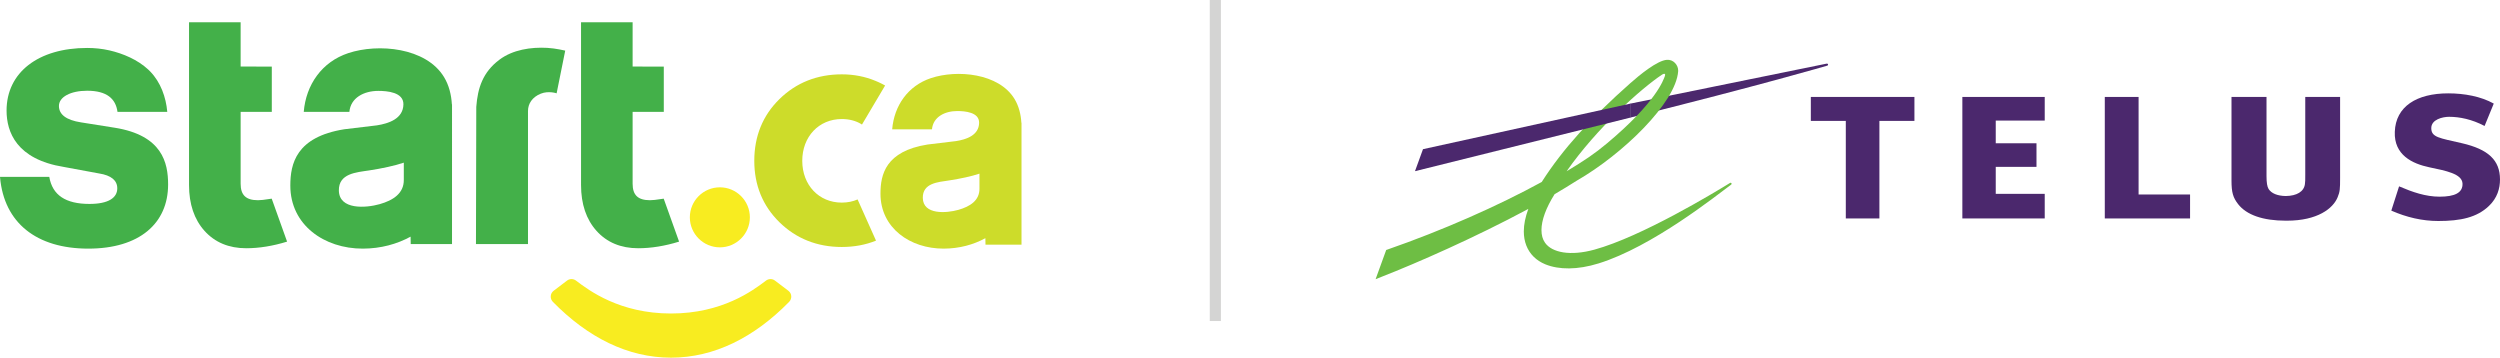 <svg xmlns="http://www.w3.org/2000/svg" xmlns:xlink="http://www.w3.org/1999/xlink" id="Layer_1" data-name="Layer 1" width="600" height="85.837" viewBox="0 0 600 85.837"><defs><style>      .cls-1 {        clip-path: url(#clippath);      }      .cls-2, .cls-3 {        fill: none;      }      .cls-2, .cls-4, .cls-5, .cls-6, .cls-7, .cls-8 {        stroke-width: 0px;      }      .cls-9 {        clip-path: url(#clippath-1);      }      .cls-3 {        stroke: #d4d4d3;        stroke-miterlimit: 10;        stroke-width: 2.669px;      }      .cls-4 {        fill: #f8ec20;      }      .cls-5 {        fill: #4b286d;      }      .cls-6 {        fill: #6ebe44;      }      .cls-7 {        fill: #43b049;      }      .cls-8 {        fill: #cddc2a;      }    </style><clipPath id="clippath"><rect class="cls-2" y="0" width="600" height="85.837"></rect></clipPath><clipPath id="clippath-1"><rect class="cls-2" y="0" width="600" height="85.837"></rect></clipPath></defs><g id="Secondary_Telus_Logo_Lockup" data-name="Secondary Telus Logo Lockup"><g class="cls-1"><polygon class="cls-5" points="490.733 28.938 490.733 23.267 470.965 23.267 470.965 52.427 490.733 52.427 490.733 46.523 478.978 46.523 478.978 40.047 488.757 40.047 488.757 34.386 478.978 34.386 478.978 28.938 490.733 28.938"></polygon><polygon class="cls-5" points="525.616 46.678 513.261 46.678 513.261 23.267 505.15 23.267 505.15 52.429 525.616 52.429 525.616 46.678"></polygon><g class="cls-9"><path class="cls-5" d="m590.886,34.375c-5.467-1.261-7.379-1.407-7.379-3.629,0-2.065,2.707-2.713,4.268-2.713,2.532,0,5.502.603,8.524,2.2l2.204-5.371c-3.099-1.74-7.094-2.456-10.937-2.456-7.541,0-12.606,3.127-12.814,9.233-.218,5.56,4.202,7.648,8.274,8.507,3.917.826,7.891,1.54,7.978,3.92.077,2.198-1.854,3.136-5.5,3.136-3.373,0-6.516-1.105-9.726-2.478l-1.865,5.827c3.677,1.607,7.421,2.489,11.285,2.489,5.36,0,9.268-.849,12.148-3.617,1.998-1.898,2.653-4.185,2.653-6.374-.012-4.611-2.817-7.212-9.114-8.675"></path><polygon class="cls-5" points="459.462 29.017 459.462 23.266 434.599 23.266 434.599 29.017 442.993 29.017 442.993 52.428 451.057 52.428 451.057 29.017 459.462 29.017"></polygon><path class="cls-5" d="m553.263,23.267v18.533c0,1.449,0,1.852-.087,2.422-.252,1.764-1.933,2.792-4.607,2.824-1.975-.033-3.427-.626-4.104-1.686-.337-.547-.502-1.517-.502-3.08v-19.013h-8.403v20.106c0,2.792.36,4.041,1.594,5.627,2.029,2.601,5.981,3.964,11.437,3.964h.295c7.292,0,11.058-2.915,12.15-5.638.545-1.317.589-1.943.589-4.611v-19.448h-8.361Z"></path><path class="cls-5" d="m438.386,15.273l-47.129,9.601v3.361l.152-.044c31.139-7.737,46.977-12.392,47.108-12.427.175-.044.241-.189.218-.3-.021-.123-.152-.223-.348-.19"></path><path class="cls-6" d="m400.064,14.359c-2.293.133-6.538,3.606-8.863,5.671-9.277,8.205-16.165,15.752-21.186,23.645-10.455,5.727-23.772,11.611-37.011,16.212l-.318.11-2.543,7.012,1.452-.58c8.417-3.282,22.463-9.444,35.201-16.289-.72,1.954-1.082,3.75-1.082,5.392,0,1.228.198,2.355.601,3.394.797,2.054,2.38,3.617,4.563,4.511,3.263,1.328,7.706,1.361,12.781-.214,12.956-4.018,28.336-16.354,31.686-18.811l.119-.089c.131-.102.142-.246.089-.347-.077-.111-.229-.146-.35-.067l-.164.1c-3.591,2.2-21.044,12.795-32.394,15.909-5.773,1.584-10.184.714-11.841-1.663-.58-.816-.853-1.842-.853-3.038,0-2.333,1.07-5.314,3.155-8.617,1.91-1.116,3.689-2.2,5.294-3.226,11.066-6.364,23.826-18.734,24.361-26.282v-.168c0-.647-.273-1.317-.764-1.819-.503-.524-1.19-.793-1.931-.747m-1.234,3.594c.731-.479.939-.179.72.358-.348.859-1.943,6.083-13.807,16.042-3.099,2.589-5.294,4.052-9.757,6.753,7.302-10.459,17.965-19.904,22.844-23.154"></path><polygon class="cls-5" points="391.103 24.908 341.517 35.804 339.596 41.085 391.255 28.235 391.332 28.214 391.332 24.852 391.103 24.908"></polygon><line class="cls-3" x1="291.681" y1="0" x2="291.681" y2="77.046"></line><path class="cls-7" d="m133.589,22.398l2.065-10.249s-2.313-.553-4.298-.662c-3.931-.217-8.301.429-11.521,2.861-3.964,2.99-5.184,6.75-5.528,11.306l-.075,32.929h12.487v-31.944c0-1.77,1.036-3.336,3.055-4.153,1.889-.762,3.814-.088,3.814-.088"></path><path class="cls-7" d="m143.161,55.403c2.486,2.77,5.848,4.174,9.996,4.174,3.132,0,6.437-.537,9.823-1.589l-3.69-10.309c-1.806.297-2.78.372-3.298.372-2.879,0-4.163-1.223-4.163-3.962v-17.237h7.482v-10.867l-7.482-.015V5.346h-12.381l.003,39.072c0,4.551,1.248,8.249,3.711,10.986"></path><path class="cls-7" d="m61.913,48.052c-2.879,0-4.161-1.22-4.161-3.962v-17.237h7.479v-10.87l-7.479-.013V5.346h-12.384v39.072c0,4.551,1.251,8.249,3.714,10.986,2.486,2.768,5.848,4.174,9.996,4.174,3.132,0,6.438-.538,9.823-1.589l-3.69-10.311c-1.806.3-2.781.375-3.298.375"></path><path class="cls-4" d="m172.767,59.363c3.972,0,7.202-3.233,7.202-7.205s-3.23-7.203-7.202-7.203-7.205,3.231-7.205,7.203,3.233,7.205,7.205,7.205"></path><path class="cls-8" d="m202.022,48.626c-5.491,0-9.479-4.218-9.479-10.027s3.988-10.03,9.479-10.03c1.786,0,3.355.419,4.623,1.176v-.002c.077.054.155.111.227.155l5.556-9.376c-.512-.289-1.036-.556-1.574-.798-.046-.021-.096-.041-.142-.062-.199-.088-.401-.176-.602-.256-2.471-1.029-5.166-1.564-8.089-1.564-5.897,0-10.929,1.998-14.955,5.941-4.005,3.923-6.037,8.908-6.037,14.816,0,5.854,2.031,10.81,6.037,14.736,4.026,3.941,9.061,5.941,14.955,5.941,2.995,0,5.74-.517,8.221-1.525l-4.419-9.89c-1.104.494-2.385.765-3.802.765"></path><path class="cls-7" d="m96.913,43.155c.039,3.225-2.527,4.921-5.802,5.846-3.274.928-9.709,1.426-9.784-3.279-.065-4.104,4.184-4.352,7.228-4.815,3.044-.463,6.228-1.14,8.358-1.868,0,0-.003,3.902,0,4.117m9.663-24.644c-4.306-7.127-15.819-8.148-23.013-5.753-6.311,2.099-10.128,7.569-10.663,14.095h10.95c.303-3.417,3.525-5.039,6.936-5.039,2.127,0,6.076.305,6.034,3.231-.049,3.455-3.533,4.6-6.368,5.042l-7.815.936c-11.565,1.845-12.958,8.265-12.958,13.526,0,9.446,8.148,15.144,17.403,15.123,4.332-.008,8.21-1.098,11.461-2.874l.031,1.786h9.911V25.034h-.036c-.134-2.285-.682-4.551-1.874-6.523"></path><path class="cls-8" d="m235.069,45.266c.033,2.814-2.207,4.29-5.06,5.099-2.856.806-8.471,1.243-8.536-2.861-.057-3.579,3.649-3.796,6.305-4.199,2.657-.406,5.432-.995,7.291-1.631,0,0-.003,3.406,0,3.592m8.427-21.496c-3.755-6.215-13.797-7.107-20.075-5.019-5.502,1.832-8.833,6.603-9.298,12.294h9.549c.266-2.977,3.075-4.393,6.052-4.393,1.853,0,5.298.266,5.264,2.817-.044,3.013-3.083,4.013-5.556,4.396l-6.818.819c-10.086,1.607-11.301,7.207-11.301,11.797,0,8.239,7.107,13.208,15.177,13.19,3.778-.008,7.164-.956,9.999-2.507l.028,1.558h8.645v-29.262h-.034c-.116-1.992-.597-3.972-1.633-5.691"></path><path class="cls-4" d="m138.248,67.349c-.636-.483-1.507-.501-2.142-.018l-3.238,2.458c-.855.649-.925,1.892-.176,2.657,8.396,8.564,18.005,13.392,28.35,13.392s19.951-4.827,28.347-13.392c.749-.765.68-2.008-.173-2.657l-3.241-2.458c-.636-.483-1.507-.465-2.142.018-3.179,2.416-10.518,7.893-22.791,7.893s-19.615-5.476-22.793-7.893"></path><path class="cls-7" d="m27.523,30.653l-8.097-1.287c-3.504-.545-5.282-1.871-5.282-3.938,0-2.15,2.786-3.652,6.776-3.652,4.737,0,6.856,1.928,7.28,5.075h11.947c-.31-3.54-1.592-7.112-4.099-9.696-.155-.16-.313-.315-.478-.468-2.515-2.339-5.993-3.835-9.311-4.597-1.75-.401-3.546-.581-5.339-.581C9.169,11.508,1.576,17.406,1.576,26.531c0,5.163,2.386,11.704,13.749,13.537l8.458,1.563c2.895.457,4.363,1.659,4.363,3.571,0,2.238-2.07,3.742-6.673,3.742-5.748,0-8.903-2.124-9.645-6.492v-.005H0l.018.181c.985,10.831,8.704,17.043,21.178,17.043,12.255,0,19.149-6.042,19.149-15.389,0-5.21-1.38-11.803-12.823-13.63"></path></g></g></g></svg>